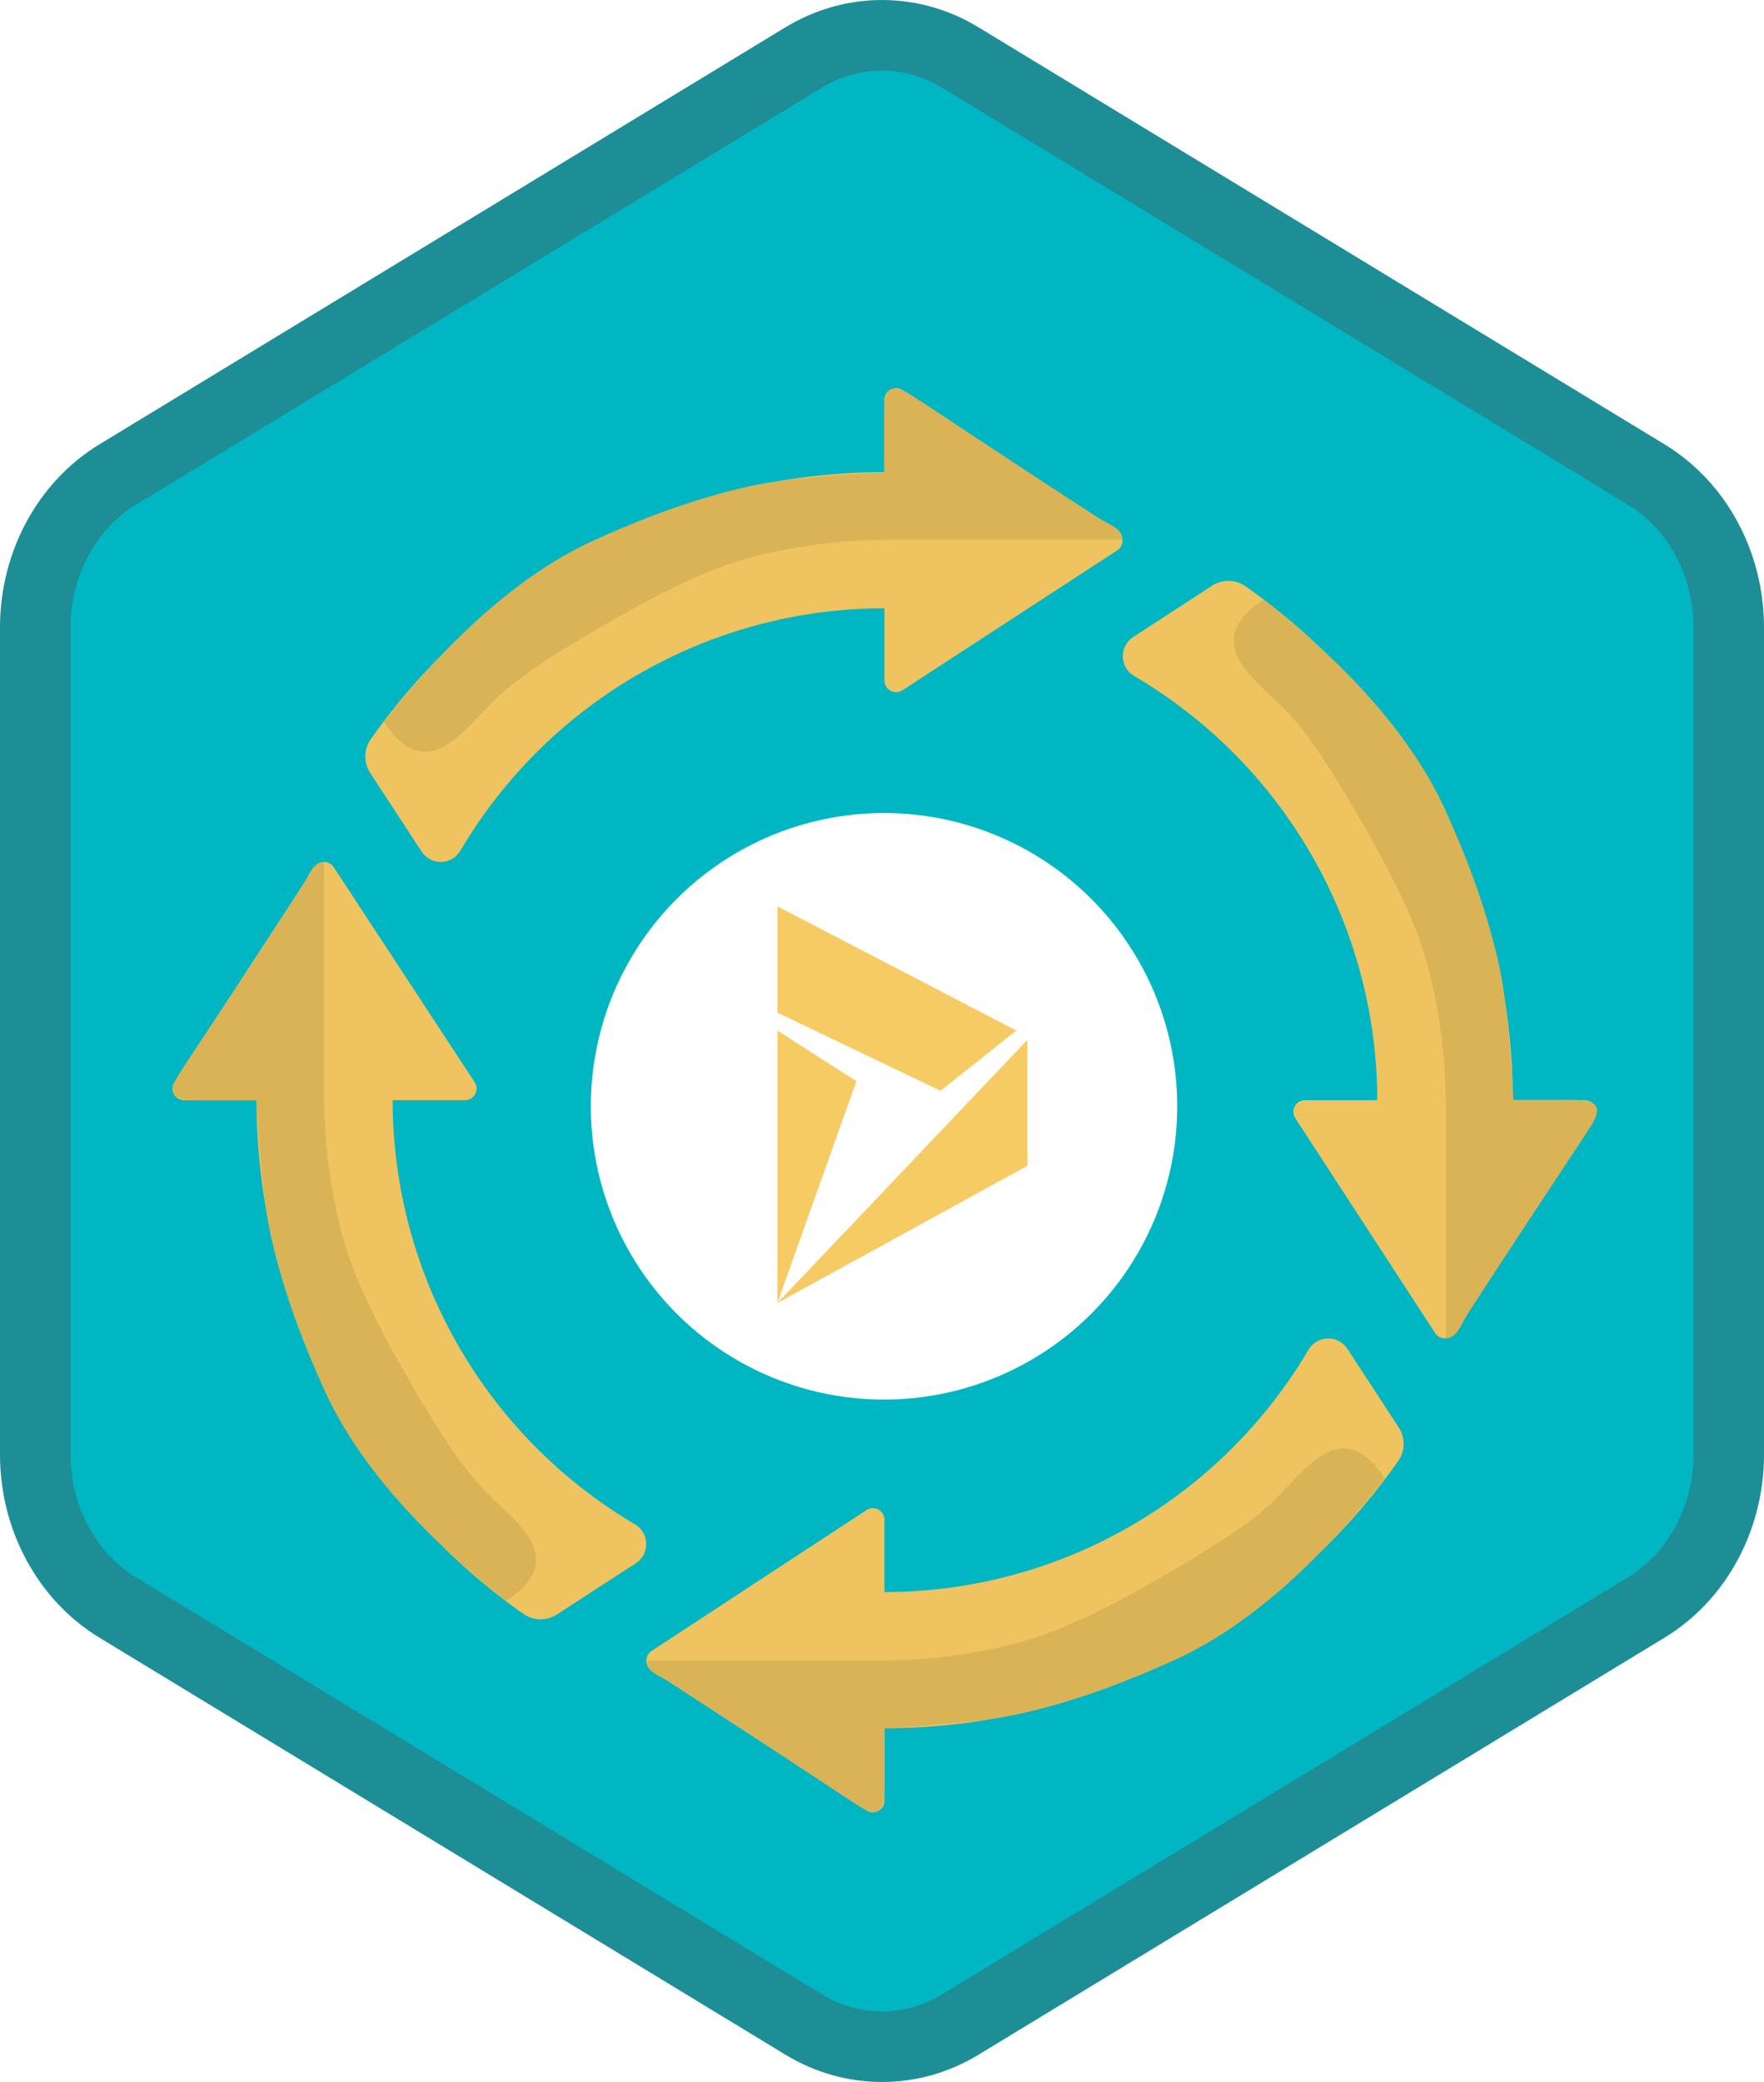 <?xml version="1.0" encoding="UTF-8"?>
<svg width="100px" height="118px" viewBox="0 0 100 118" version="1.1" xmlns="http://www.w3.org/2000/svg" xmlns:xlink="http://www.w3.org/1999/xlink">
    <!-- Generator: Sketch 53 (72520) - https://sketchapp.com -->
    <title>Use Lifecycle Services to design and plan implementation for Dynamics 365 for Finance and Operations/use-lifecycle-services-to-design-and-plan-implementation-for-dynamics-365-for-finance-and-operations</title>
    <desc>Created with Sketch.</desc>
    <defs>
        <path d="M42.742,1.497 C44.374,0.499 46.187,0 48,0 C49.813,0 51.627,0.499 53.256,1.497 L90.591,24.332 C93.933,26.377 96,30.203 96,34.353 L96,79.647 C96,83.795 93.933,87.624 90.591,89.668 L53.256,112.505 C51.627,113.501 49.813,114 48,114 C46.187,114 44.374,113.501 42.742,112.505 L5.409,89.668 C2.066,87.624 0,83.795 0,79.647 L0,34.353 C0,30.203 2.066,26.377 5.409,24.332 L42.742,1.497 Z" id="path-1"></path>
        <filter x="-4.9%" y="-4.9%" width="109.8%" height="109.9%" filterUnits="objectBoundingBox" id="filter-3">
            <feOffset dx="0" dy="2" in="SourceAlpha" result="shadowOffsetOuter1"></feOffset>
            <feColorMatrix values="0 0 0 0 0   0 0 0 0 0   0 0 0 0 0  0 0 0 0.1 0" type="matrix" in="shadowOffsetOuter1" result="shadowMatrixOuter1"></feColorMatrix>
            <feMerge>
                <feMergeNode in="shadowMatrixOuter1"></feMergeNode>
                <feMergeNode in="SourceGraphic"></feMergeNode>
            </feMerge>
        </filter>
        <filter x="-11.8%" y="-11.8%" width="123.5%" height="123.5%" filterUnits="objectBoundingBox" id="filter-4">
            <feOffset dx="0" dy="2" in="SourceAlpha" result="shadowOffsetOuter1"></feOffset>
            <feColorMatrix values="0 0 0 0 0   0 0 0 0 0   0 0 0 0 0  0 0 0 0.1 0" type="matrix" in="shadowOffsetOuter1" result="shadowMatrixOuter1"></feColorMatrix>
            <feMerge>
                <feMergeNode in="shadowMatrixOuter1"></feMergeNode>
                <feMergeNode in="SourceGraphic"></feMergeNode>
            </feMerge>
        </filter>
    </defs>
    <g id="Badges" stroke="none" stroke-width="1" fill="none" fill-rule="evenodd">
        <g id="Use-Lifecycle-Services-to-design-and-plan-implementation-for-Dynamics-365-for-Finance-and-Operations" transform="translate(-50, -50)">
            <g id="Use-Lifecycle-Services-to-design-and-plan-implementation-for-Dynamics-365-for-Finance-and-Operations/use-lifecycle-services-to-design-and-plan-implementation-for-dynamics-365-for-finance-and-operations" transform="translate(50, 50)">
                <g id="Mask" transform="translate(2, 2)">
                    <mask id="mask-2" fill="white">
                        <use xlink:href="#path-1"></use>
                    </mask>
                    <use id="Trophy-1" fill="#01B6C3" xlink:href="#path-1"></use>
                    <g id="lifecycle" filter="url(#filter-3)" mask="url(#mask-2)">
                        <g transform="translate(7, 18)">
                            <path d="M81.385,41.371 L73.455,53.556 C73.334,53.741 73.128,53.853 72.906,53.853 C72.684,53.853 72.478,53.741 72.357,53.556 L64.427,41.371 C64.294,41.169 64.283,40.91 64.398,40.698 C64.513,40.485 64.735,40.353 64.977,40.354 L69.077,40.354 C69.063,30.464 63.82,21.32 55.292,16.311 C54.906,16.086 54.663,15.678 54.65,15.231 C54.637,14.784 54.855,14.362 55.227,14.114 L59.688,11.211 C60.26,10.826 61.009,10.826 61.582,11.211 C71.09,17.869 76.755,28.746 76.76,40.354 L80.86,40.354 C81.097,40.362 81.311,40.498 81.42,40.708 C81.529,40.919 81.516,41.172 81.385,41.371 Z" id="Path" fill="#EEC360" fill-rule="nonzero"></path>
                            <path d="M67.379,54.441 C67.132,54.065 66.708,53.844 66.258,53.858 C65.808,53.871 65.398,54.117 65.173,54.507 C60.152,63.01 51.014,68.229 41.139,68.234 L41.139,64.134 C41.14,63.892 41.008,63.67 40.795,63.555 C40.583,63.44 40.324,63.451 40.122,63.584 L27.937,71.571 C27.752,71.692 27.64,71.899 27.64,72.121 C27.64,72.342 27.752,72.549 27.937,72.67 L40.114,80.599 C40.316,80.737 40.578,80.751 40.793,80.635 C41.009,80.52 41.142,80.294 41.139,80.05 L41.139,75.95 C52.746,75.947 63.622,70.285 70.282,60.78 C70.667,60.207 70.667,59.458 70.282,58.886 L67.379,54.441 Z" id="Path" fill="#EEC360" fill-rule="nonzero"></path>
                            <path d="M20.697,69.488 C21.269,69.873 22.018,69.873 22.591,69.488 L27.052,66.594 C27.428,66.347 27.649,65.922 27.635,65.473 C27.622,65.023 27.376,64.612 26.986,64.388 C18.483,59.367 13.264,50.228 13.259,40.354 L17.359,40.354 C17.601,40.354 17.823,40.222 17.938,40.01 C18.053,39.797 18.042,39.539 17.909,39.337 L9.922,27.152 C9.801,26.966 9.594,26.854 9.372,26.854 C9.151,26.854 8.944,26.966 8.823,27.152 L0.894,39.329 C0.756,39.531 0.742,39.792 0.858,40.008 C0.973,40.223 1.199,40.356 1.443,40.354 L5.543,40.354 C5.545,51.954 11.2,62.826 20.697,69.488 Z" id="Path" fill="#EEC360" fill-rule="nonzero"></path>
                            <path d="M42.156,0.108 C41.954,-0.025 41.696,-0.036 41.483,0.079 C41.271,0.194 41.139,0.416 41.139,0.658 L41.139,4.758 C29.533,4.761 18.657,10.422 11.996,19.928 C11.611,20.5 11.611,21.249 11.996,21.822 L14.899,26.266 C15.146,26.642 15.571,26.863 16.021,26.85 C16.47,26.836 16.881,26.591 17.105,26.201 C22.127,17.698 31.265,12.479 41.139,12.474 L41.139,16.574 C41.139,16.815 41.271,17.038 41.483,17.152 C41.696,17.267 41.954,17.256 42.156,17.123 L54.333,9.194 C54.519,9.073 54.631,8.866 54.631,8.644 C54.631,8.423 54.519,8.216 54.333,8.095 L42.156,0.108 Z" id="Path" fill="#EEC360" fill-rule="nonzero"></path>
                            <path d="M27.64,72.121 C27.64,72.775 28.433,72.978 29.049,73.377 C35.308,77.435 38.959,79.917 39.783,80.414 C41.139,81.233 41.139,80.06 41.139,79.101 C41.139,78.461 41.139,77.411 41.139,75.95 C44.741,75.761 47.397,75.466 49.105,75.065 C52.443,74.282 55.245,73.137 57.503,72.121 C61.494,70.323 65.493,66.882 69.502,61.798 C68.311,59.936 66.976,59.604 65.497,60.802 C63.279,62.598 63.991,63.277 57.013,67.285 C54.175,68.915 51.315,70.434 48.571,71.141 C45.827,71.847 43.222,72.121 40.467,72.121 C34.888,72.121 32.272,72.121 27.64,72.121 Z" id="Path-87" fill="#DBB357" fill-rule="evenodd"></path>
                            <path d="M-9.84,49.522 C-9.84,50.176 -9.047,50.379 -8.431,50.779 C-2.171,54.837 1.479,57.319 2.303,57.816 C3.66,58.635 3.66,57.461 3.66,56.502 C3.66,55.863 3.66,54.812 3.66,53.351 C7.262,53.162 9.917,52.867 11.626,52.466 C14.963,51.684 17.766,50.539 20.023,49.522 C24.014,47.724 28.014,44.283 32.022,39.199 C30.831,37.338 29.496,37.006 28.018,38.203 C25.8,39.999 26.511,40.679 19.533,44.687 C16.695,46.316 13.835,47.836 11.091,48.542 C8.347,49.249 5.743,49.522 2.987,49.522 C-2.591,49.522 -5.208,49.522 -9.84,49.522 Z" id="Path-87" fill="#DBB357" fill-rule="evenodd" transform="translate(11.091, 47.796) rotate(90) translate(-11.091, -47.796) "></path>
                            <path d="M12.767,12.032 C12.767,12.686 13.56,12.889 14.176,13.288 C20.436,17.347 24.087,19.828 24.91,20.326 C26.267,21.144 26.267,19.971 26.267,19.012 C26.267,18.372 26.267,17.322 26.267,15.861 C29.869,15.672 32.524,15.377 34.233,14.976 C37.57,14.193 40.373,13.049 42.63,12.032 C46.621,10.234 50.621,6.793 54.63,1.709 C53.439,-0.153 52.104,-0.485 50.625,0.713 C48.407,2.509 49.118,3.188 42.14,7.196 C39.303,8.826 36.443,10.346 33.698,11.052 C30.954,11.759 28.35,12.032 25.594,12.032 C20.016,12.032 17.399,12.032 12.767,12.032 Z" id="Path-87" fill="#DBB357" fill-rule="evenodd" transform="translate(33.698, 10.306) scale(-1, -1) translate(-33.698, -10.306) "></path>
                            <path d="M50.307,34.639 C50.307,35.293 51.1,35.496 51.716,35.896 C57.976,39.954 61.626,42.436 62.45,42.933 C63.807,43.752 63.807,42.578 63.807,41.619 C63.807,40.98 63.807,39.929 63.807,38.468 C67.409,38.279 70.064,37.984 71.773,37.583 C75.11,36.801 77.913,35.656 80.17,34.639 C84.161,32.841 88.161,29.4 92.169,24.316 C90.978,22.455 89.643,22.123 88.165,23.32 C85.947,25.116 86.658,25.796 79.68,29.804 C76.842,31.433 73.982,32.953 71.238,33.659 C68.494,34.366 65.89,34.639 63.134,34.639 C57.556,34.639 54.939,34.639 50.307,34.639 Z" id="Path-87" fill="#DBB357" fill-rule="evenodd" transform="translate(71.238, 32.913) scale(-1, -1) rotate(90) translate(-71.238, -32.913) "></path>
                        </g>
                    </g>
                    <g id="dynamics-icon" filter="url(#filter-4)" mask="url(#mask-2)">
                        <g transform="translate(31, 42)">
                            <circle id="Oval" fill="#FFFFFF" fill-rule="nonzero" cx="17.114" cy="16.701" r="16.622"></circle>
                            <g id="Dynamics-icon" stroke-width="1" fill="none" fill-rule="evenodd" transform="translate(11.07, 5.367)">
                                <polygon id="Path" fill="#F7CB64" points="0 22.482 4.481 9.912 0 7.041"></polygon>
                                <polygon id="Path" fill="#F7CB64" points="14.171 14.707 14.171 7.571 0 22.482"></polygon>
                                <polygon id="Path" fill="#F7CB64" points="0 0 0 6.024 9.248 10.457 13.546 7.04"></polygon>
                            </g>
                        </g>
                    </g>
                </g>
                <g id="Dynamic-Hex" stroke="#1D8E96" stroke-width="4">
                    <path d="M45.562,3.258 L6.673,26.894 C3.797,28.643 2,31.951 2,35.558 L2,82.442 C2,86.049 3.798,89.359 6.673,91.106 L45.561,114.742 C46.929,115.572 48.455,116 50,116 C51.546,116 53.072,115.572 54.436,114.743 L93.327,91.106 C96.202,89.358 98,86.048 98,82.442 L98,35.558 C98,31.952 96.203,28.644 93.327,26.894 L54.435,3.258 C53.072,2.428 51.546,2 50,2 C48.454,2 46.929,2.428 45.562,3.258 Z M45.562,3.258 C45.562,3.258 45.562,3.258 45.562,3.258 L45.562,3.258 L45.562,3.258 Z" id="Azure-Hex-Border"></path>
                </g>
            </g>
        </g>
    </g>
</svg>